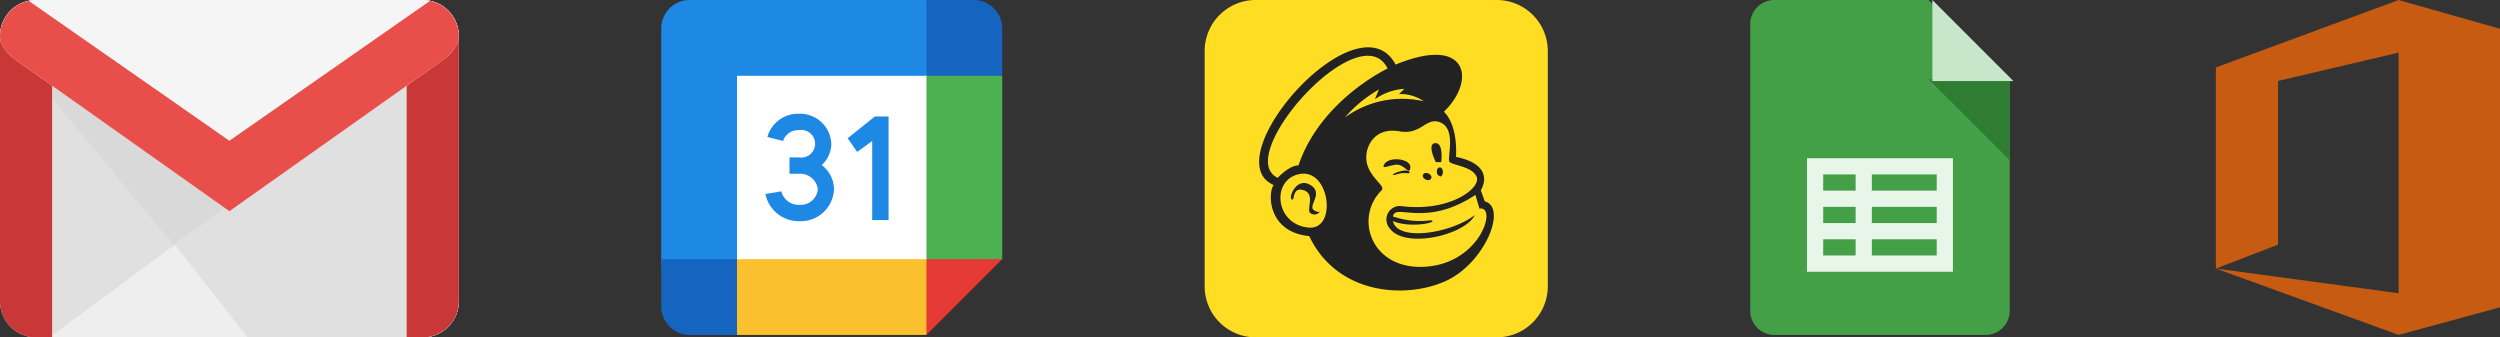 <svg xmlns="http://www.w3.org/2000/svg" width="370.554" height="50.005" viewBox="0 0 370.554 50.005">
  <rect x="0" y="0" width="370.554" height="50.005" fill="#333333" stroke="none"/>
  <g id="solutions-appicons1" transform="translate(-575 -4395.714)">
    <path id="Path_25773" data-name="Path 25773" d="M404.2,405.962l0,0V364.721l-15.029-4.263-27.016,9.974-.068.013,0,29.818,9.22-3.547V372.454l17.861-4.2,0,35.669L362.1,400.262l27.064,9.826v.011l15.031-4.09v-.047Z" transform="translate(541.351 4035.257)" fill="#c75b12"/>
    <g id="Group_18713" data-name="Group 18713" transform="translate(-61.284 1027.485)">
      <path id="Path_25001" data-name="Path 25001" d="M310.559,409.687H279.31a3.576,3.576,0,0,1-3.606-3.545V363.592a3.576,3.576,0,0,1,3.606-3.546h22.835l12.019,11.82v34.276a3.576,3.576,0,0,1-3.605,3.545" transform="translate(620 3008.183)" fill="#43a047"/>
      <path id="Path_25003" data-name="Path 25003" d="M307.248,374.384,319.267,386.4V374.384Z" transform="translate(614.897 3005.591)" fill="#2e7d32"/>
      <path id="Path_25004" data-name="Path 25004" d="M304.971,388.723h-19.23v16.826h21.634V388.723Zm-16.826,2.4h4.807v2.4h-4.807Zm0,4.808h4.807v2.4h-4.807Zm0,4.807h4.807v2.4h-4.807Zm16.826,2.4h-9.615v-2.4h9.615Zm0-4.807h-9.615v-2.4h9.615Zm0-4.807h-9.615v-2.4h9.615Z" transform="translate(618.376 3002.959)" fill="#e8f5e9"/>
      <path id="Path_25035" data-name="Path 25035" d="M319.267,372.065H307.248V360.046Z" transform="translate(615.454 3008.183)" fill="#c8e6c9"/>
    </g>
    <g id="Group_18714" data-name="Group 18714" transform="translate(-47.273 1026.977)">
      <path id="Path_25020" data-name="Path 25020" d="M188.459,360.554h35.6a7.566,7.566,0,0,1,7.63,7.5v35a7.566,7.566,0,0,1-7.63,7.5h-35.6a7.566,7.566,0,0,1-7.631-7.5v-35a7.566,7.566,0,0,1,7.631-7.5" transform="translate(620 3008.183)" fill="#fd2"/>
      <path id="Path_25021" data-name="Path 25021" d="M223.679,391.56l-.6-1.65s2.484-3.687-3.676-4.948c0,0,.4-4.561-1.788-6.7,4.768-4.56,3.675-11.449-7.153-6.986-5.563-10.382-27.021,13.972-18.08,17.853-.894,1.165-.894,6.987,5.266,7.569,4.172,8.733,14.305,9.315,20.166,6.695s9.239-10.964,5.861-11.838m-26.127,3.881c-5.066-.485-5.564-7.277-1.192-7.956s5.464,8.344,1.192,7.956m-1.491-9.218c-1.391,0-3.079,1.844-3.079,1.844-6.755-3.2,12.219-24.451,16.293-16.2,0,0-9.935,4.657-13.213,14.36m19.869,8.248c0-.388-2.086.582-5.861-.679.3-2.038,4.768,1.746,12.219-3.2l.6,2.037c2.782-.485,0,8.733-8.941,8.635-7.252-.1-9.536-7.374-5.563-11.353.795-.776-2.881-2.329-2.186-5.725.3-1.456,1.589-3.59,4.868-3.008s3.973-2.329,6.159-1.261.894,5.143,1.192,5.724,3.477.68,4.073,2.329-4.073,5.239-11.325,4.269a2,2,0,0,0-1.589,3.3c2.185,3.1,11.126,1.067,12.616-1.941-3.775,2.814-11.524,3.882-12.12.874,2.186.97,5.861.389,5.861,0M202.917,379.14a19.517,19.517,0,0,1,5.066-4.172l-.6,1.455a8.423,8.423,0,0,1,4.37-1.552l-.795.776a6.1,6.1,0,0,1,3.676,1.067,14.4,14.4,0,0,0-11.723,2.426m13.412,3.784c1.291-.1.893,2.814.893,2.814h-.795s-1.391-2.717-.1-2.814m-5.862,3.2c-.893.1-1.887.581-1.788.194.4-1.552,4.073-1.165,3.973.194s-.894-.582-2.186-.388m2.087,1.164c.1.195-.7,0-1.292.1s-1.192.388-1.192.194,2.284-1.067,2.484-.291m1.986.291c.3-.582,1.491,0,1.192.582s-1.491,0-1.192-.582m2.484.194c-.6,0-.6-1.261,0-1.261s.6,1.359,0,1.359Zm-17.882,5.143c.3.291-.6.874-1.291.389s.795-2.814-.994-3.4-1.291,1.65-1.788,1.359.7-3.4,2.782-2.135-.6,3.2.6,3.784.5-.194.7,0" transform="translate(618.675 3007.032)" fill="#222"/>
    </g>
    <g id="Group_18715" data-name="Group 18715" transform="translate(-41.391 1025.195)">
      <rect id="Rectangle_9777" data-name="Rectangle 9777" width="30.891" height="29.982" transform="translate(724.226 3380.348)" fill="#fff"/>
      <path id="Path_25005" data-name="Path 25005" d="M124.813,385.07l1.415,2.022,2.224-1.618V397.2h2.427V381.835h-2.022Z" transform="translate(617.217 3005.942)" fill="#1e88e5"/>
      <path id="Path_25006" data-name="Path 25006" d="M119.743,389a4.279,4.279,0,0,0,1.423-3.158,4.639,4.639,0,0,0-4.8-4.448,4.71,4.71,0,0,0-4.675,3.444l2.327.591a2.349,2.349,0,0,1,2.348-1.61,2.052,2.052,0,1,1,0,4.045h-1.4v2.426h1.4a2.622,2.622,0,0,1,2.8,2.3,2.536,2.536,0,0,1-2.712,2.3,2.615,2.615,0,0,1-2.687-1.991l-2.368.388a5.031,5.031,0,0,0,5.055,4.03,4.938,4.938,0,0,0,5.111-4.73A4.56,4.56,0,0,0,119.743,389" transform="translate(618.444 3005.985)" fill="#1e88e5"/>
      <path id="Path_25007" data-name="Path 25007" d="M134.7,416.845H106.62l-1.4-5.616,1.4-5.617H134.7l1.4,5.617Z" transform="translate(619.01 3003.314)" fill="#fbc02d"/>
      <path id="Path_25008" data-name="Path 25008" d="M143.289,403.138l5.616-1.363V374.518l-5.616-1.362-5.616,1.362v27.256Z" transform="translate(616.04 3007.193)" fill="#4caf50"/>
      <path id="Path_25009" data-name="Path 25009" d="M133.712,373.569l1.4-5.616-1.4-5.617h-35.1a4.213,4.213,0,0,0-4.213,4.213v35.1l5.616,1.4,5.617-1.4V373.569Z" transform="translate(620 3008.183)" fill="#1e88e5"/>
      <path id="Path_25010" data-name="Path 25010" d="M137.672,405.612v11.234l11.234-11.234Z" transform="translate(616.04 3003.314)" fill="#e53935"/>
      <path id="Path_25011" data-name="Path 25011" d="M144.693,362.336h-7.021v11.233h11.234v-7.021a4.213,4.213,0,0,0-4.213-4.213" transform="translate(616.04 3008.183)" fill="#1565c0"/>
      <path id="Path_25012" data-name="Path 25012" d="M98.609,416.846h7.021V405.612H94.4v7.021a4.213,4.213,0,0,0,4.213,4.213" transform="translate(620 3003.314)" fill="#1565c0"/>
    </g>
    <g id="Group_18716" data-name="Group 18716" transform="translate(-45 1004.877)">
      <path id="Path_25013" data-name="Path 25013" d="M5.41,414.658H62.6a5.358,5.358,0,0,0,5.409-5.3v-39.4a5.358,5.358,0,0,0-5.409-5.3H5.41A5.357,5.357,0,0,0,0,369.958v39.4a5.356,5.356,0,0,0,5.409,5.3" transform="translate(620 3026.183)" fill="#e0e0e0"/>
      <path id="Path_25014" data-name="Path 25014" d="M37.094,414.658H62.6a5.357,5.357,0,0,0,5.409-5.3v-39.4a5.357,5.357,0,0,0-5.409-5.3H5.41a5.358,5.358,0,0,0-5.41,5.3Z" transform="translate(620 3026.183)" fill="#d9d9d9"/>
      <path id="Path_25015" data-name="Path 25015" d="M7.334,415.658H62.6A5.409,5.409,0,0,0,68,410.249V370.837Z" transform="translate(620 3025.183)" fill="#eee"/>
      <path id="Path_25016" data-name="Path 25016" d="M36.7,415.658H62.6A5.409,5.409,0,0,0,68,410.249V370.837L25.92,401.927Z" transform="translate(620 3025.183)" fill="#e0e0e0"/>
      <path id="Path_25017" data-name="Path 25017" d="M62.6,367.745H5.409c-2.987,0-5.409-.655-5.409,2.27v39.347a5.354,5.354,0,0,0,5.409,5.3H7.727V371.528h52.55v43.131H62.6a5.353,5.353,0,0,0,5.409-5.3V370.014c0-2.925-2.421-2.27-5.409-2.27" transform="translate(620 3026.183)" fill="#ca3737"/>
      <path id="Path_25018" data-name="Path 25018" d="M62.6,364.655H5.409A5.379,5.379,0,0,0,0,370.064c0,1.864,2.346,3.49,2.346,3.49L34,395.962l31.656-22.406S68,371.928,68,370.066a5.379,5.379,0,0,0-5.409-5.411" transform="translate(620 3026.183)" fill="#f5f5f5"/>
      <path id="Path_25019" data-name="Path 25019" d="M63.748,364.781,34,385.519,4.256,364.781A5.369,5.369,0,0,0,0,370.064c0,1.864,2.346,3.49,2.346,3.49L34,395.961l31.656-22.406S68,371.928,68,370.065a5.37,5.37,0,0,0-4.257-5.284" transform="translate(620 3026.183)" fill="#e84f4b"/>
    </g>
  </g>
</svg>
